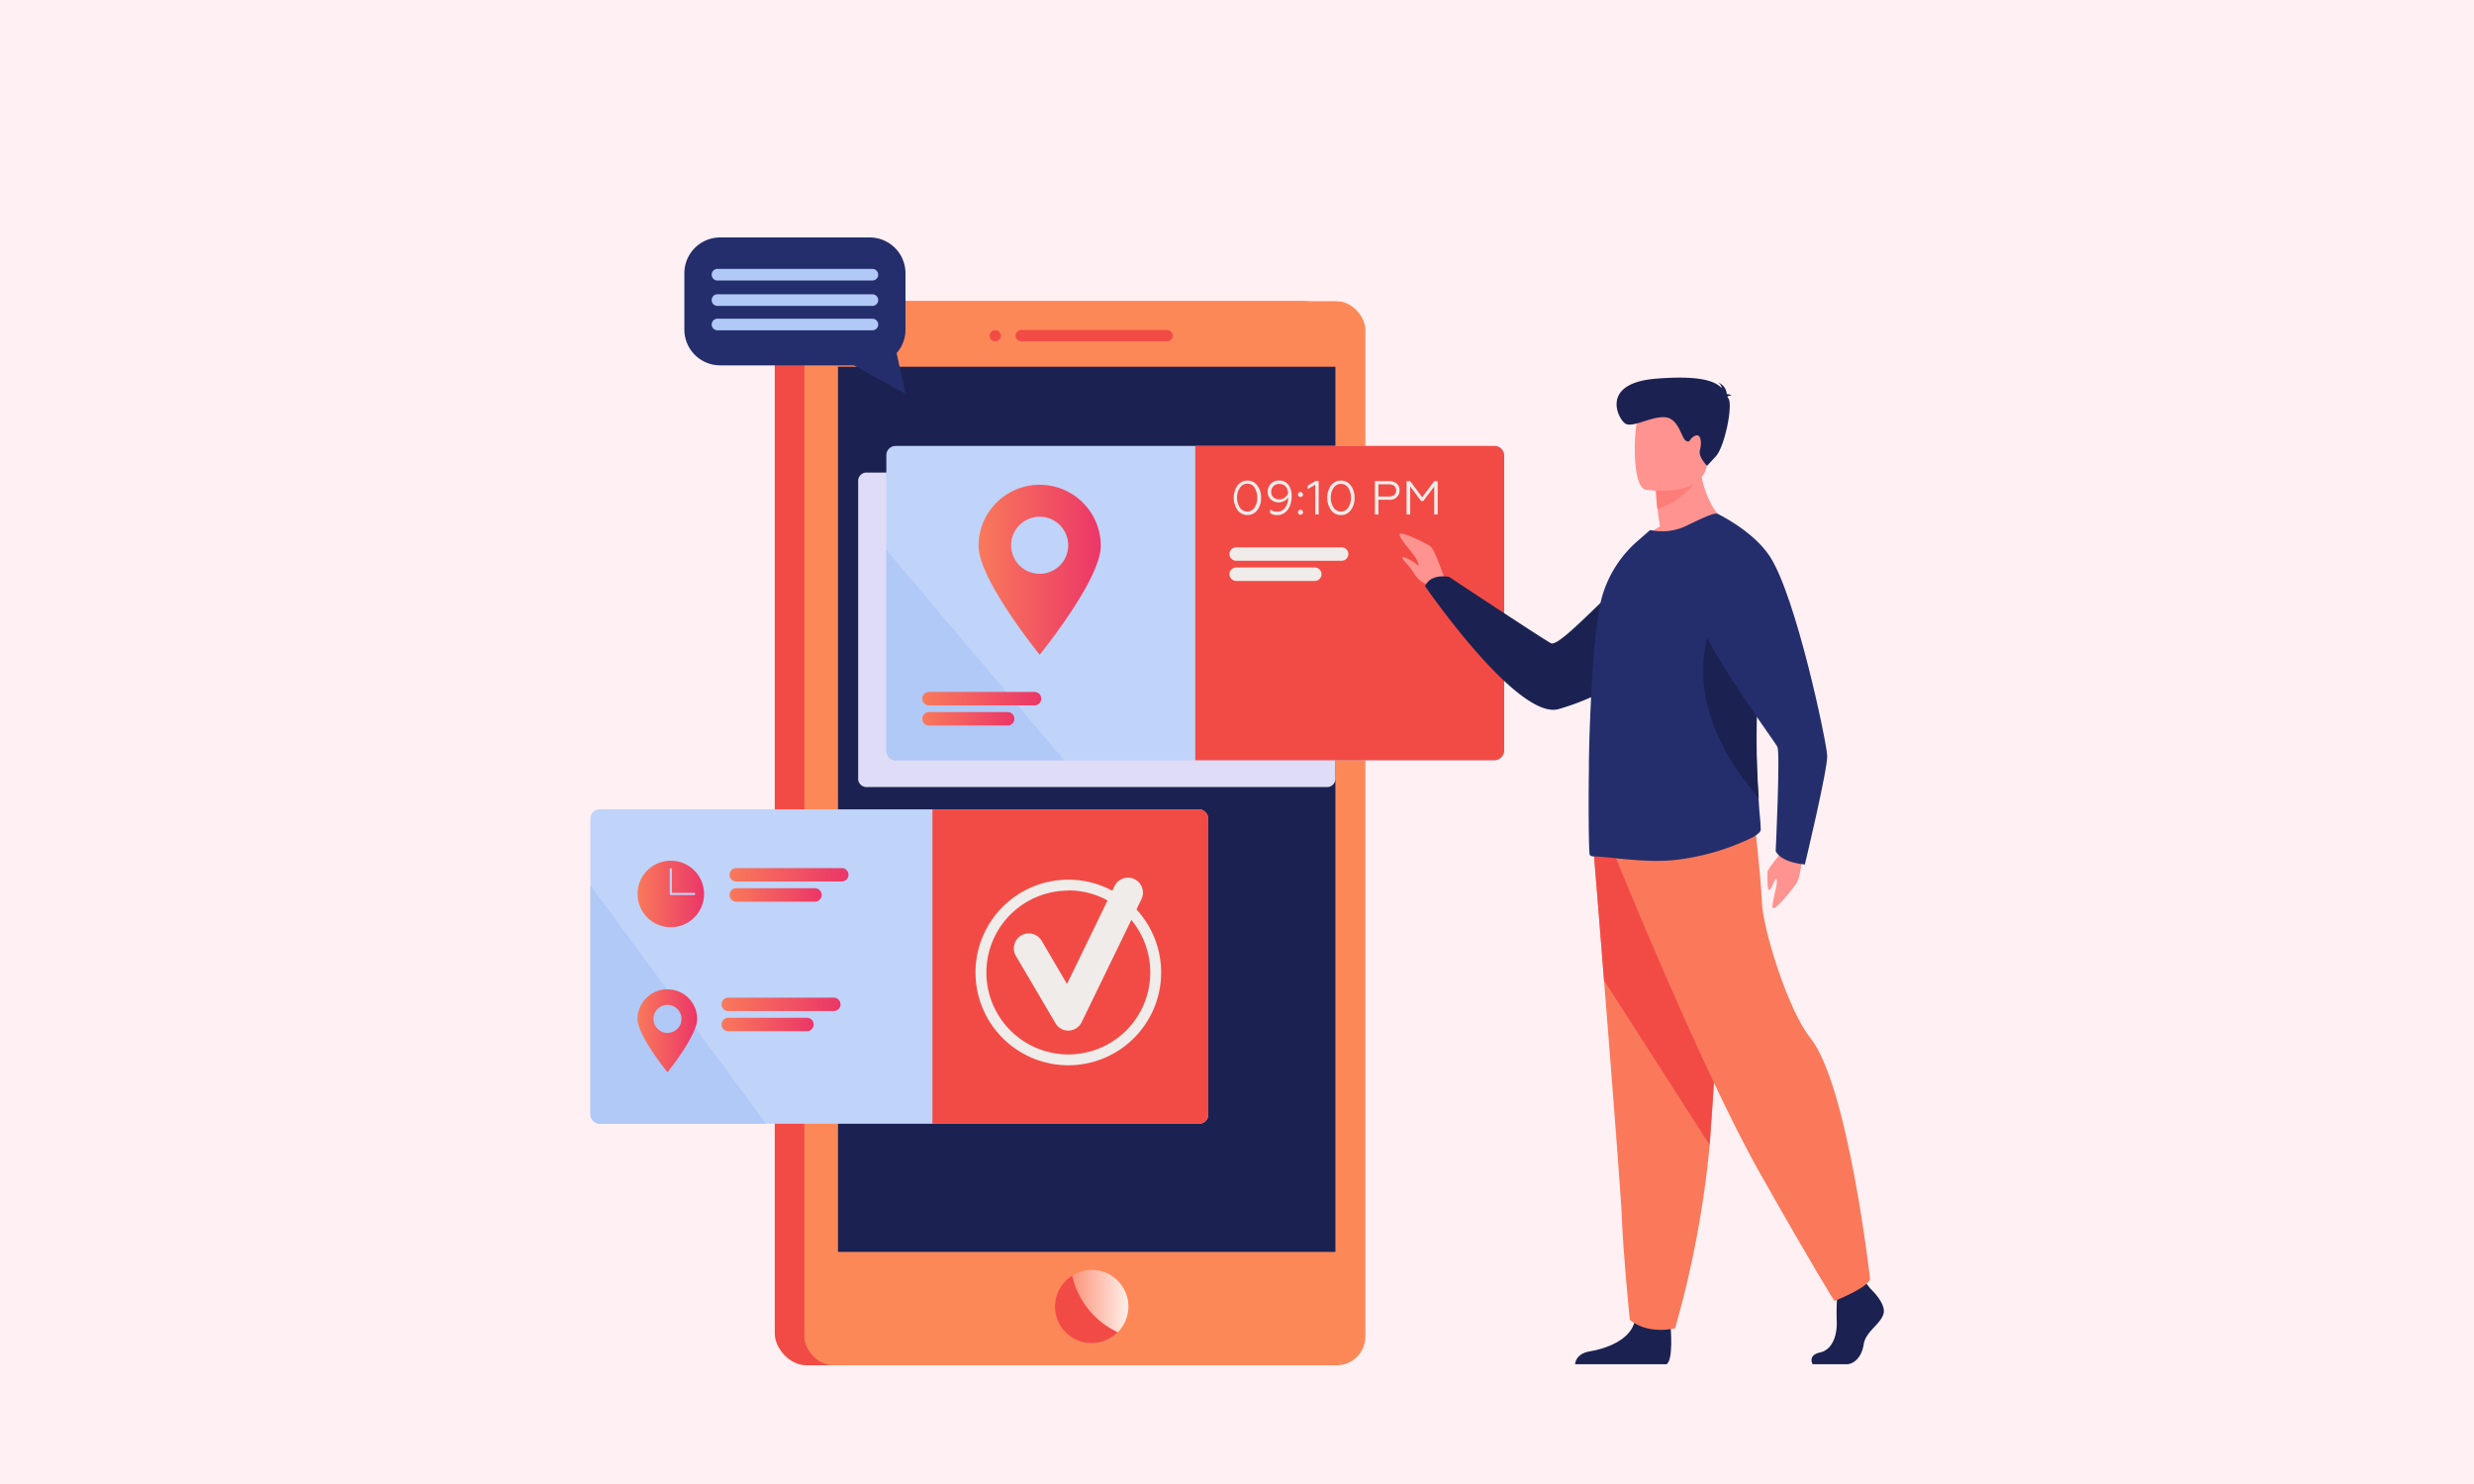 <svg xmlns="http://www.w3.org/2000/svg" xmlns:xlink="http://www.w3.org/1999/xlink" viewBox="0 0 500 300"><defs><style>.cls-1{fill:#fff0f3;}.cls-2{fill:#f24b46;}.cls-3{fill:#fd8857;}.cls-4{fill:url(#Áåçûìÿííûé_ãðàäèåíò_3);}.cls-5{fill:#1b2251;}.cls-6{fill:#dfdcf7;}.cls-7{fill:#c0d3f8;}.cls-8{fill:#efecea;}.cls-9{fill:#b1c9f6;}.cls-10{fill:url(#Áåçûìÿííûé_ãðàäèåíò_8);}.cls-11{fill:url(#Áåçûìÿííûé_ãðàäèåíò_8-2);}.cls-12{fill:url(#Áåçûìÿííûé_ãðàäèåíò_8-3);}.cls-13{fill:url(#Áåçûìÿííûé_ãðàäèåíò_8-4);}.cls-14{fill:url(#Áåçûìÿííûé_ãðàäèåíò_8-5);}.cls-15{fill:url(#Áåçûìÿííûé_ãðàäèåíò_8-6);}.cls-16{fill:url(#Áåçûìÿííûé_ãðàäèåíò_8-7);}.cls-17{fill:url(#Áåçûìÿííûé_ãðàäèåíò_8-8);}.cls-18{fill:url(#Áåçûìÿííûé_ãðàäèåíò_8-9);}.cls-19{fill:#ff938f;}.cls-20{fill:#f9795a;}.cls-21{fill:#242e6c;}.cls-22{fill:#ff7d78;}</style><linearGradient id="Áåçûìÿííûé_ãðàäèåíò_3" x1="213.26" y1="264.11" x2="228.05" y2="264.11" gradientUnits="userSpaceOnUse"><stop offset="0" stop-color="#f9795a"/><stop offset="1" stop-color="#ffefe9"/></linearGradient><linearGradient id="Áåçûìÿííûé_ãðàäèåíò_8" x1="197.77" y1="115.18" x2="222.47" y2="115.18" gradientUnits="userSpaceOnUse"><stop offset="0" stop-color="#f9795a"/><stop offset="1" stop-color="#eb3668"/></linearGradient><linearGradient id="Áåçûìÿííûé_ãðàäèåíò_8-2" x1="186.4" y1="141.24" x2="210.44" y2="141.24" xlink:href="#Áåçûìÿííûé_ãðàäèåíò_8"/><linearGradient id="Áåçûìÿííûé_ãðàäèåíò_8-3" x1="186.4" y1="145.31" x2="205.01" y2="145.31" xlink:href="#Áåçûìÿííûé_ãðàäèåíò_8"/><linearGradient id="Áåçûìÿííûé_ãðàäèåíò_8-4" x1="128.85" y1="180.71" x2="142.29" y2="180.71" xlink:href="#Áåçûìÿííûé_ãðàäèåíò_8"/><linearGradient id="Áåçûìÿííûé_ãðàäèåíò_8-5" x1="147.45" y1="176.85" x2="171.49" y2="176.85" xlink:href="#Áåçûìÿííûé_ãðàäèåíò_8"/><linearGradient id="Áåçûìÿííûé_ãðàäèåíò_8-6" x1="147.45" y1="180.92" x2="166.06" y2="180.92" xlink:href="#Áåçûìÿííûé_ãðàäèåíò_8"/><linearGradient id="Áåçûìÿííûé_ãðàäèåíò_8-7" x1="128.85" y1="208.39" x2="140.95" y2="208.39" xlink:href="#Áåçûìÿííûé_ãðàäèåíò_8"/><linearGradient id="Áåçûìÿííûé_ãðàäèåíò_8-8" x1="145.83" y1="203.04" x2="169.87" y2="203.04" xlink:href="#Áåçûìÿííûé_ãðàäèåíò_8"/><linearGradient id="Áåçûìÿííûé_ãðàäèåíò_8-9" x1="145.83" y1="207.11" x2="164.44" y2="207.11" xlink:href="#Áåçûìÿííûé_ãðàäèåíò_8"/></defs><title>Case study_icons</title><g id="Layer_13" data-name="Layer 13"><rect class="cls-1" width="500" height="300"/><rect class="cls-2" x="156.58" y="60.89" width="113.37" height="215.11" rx="6.42" ry="6.42"/><rect class="cls-3" x="162.57" y="60.89" width="113.37" height="215.11" rx="5.8" ry="5.8"/><path class="cls-2" d="M235.87,69H206.4a1.15,1.15,0,0,1-1.15-1.14h0a1.16,1.16,0,0,1,1.15-1.15h29.47A1.15,1.15,0,0,1,237,67.89h0A1.14,1.14,0,0,1,235.87,69Z"/><path class="cls-2" d="M201.16,69h0A1.14,1.14,0,0,1,200,67.89h0a1.15,1.15,0,0,1,1.14-1.15h0a1.16,1.16,0,0,1,1.15,1.15h0A1.15,1.15,0,0,1,201.16,69Z"/><path class="cls-4" d="M228.05,264.11a7.4,7.4,0,1,1-7.39-7.39A7.41,7.41,0,0,1,228.05,264.11Z"/><rect class="cls-5" x="169.36" y="74.14" width="100.53" height="178.94"/><path class="cls-2" d="M225.91,269.32a7.4,7.4,0,1,1-9.22-11.45A16.6,16.6,0,0,0,225.91,269.32Z"/><path class="cls-6" d="M268.44,95.54H174.89a1.7,1.7,0,0,0-1.45,1.87v59.81a1.71,1.71,0,0,0,1.45,1.88h93.55a1.71,1.71,0,0,0,1.45-1.88V97.41A1.7,1.7,0,0,0,268.44,95.54Z"/><path class="cls-7" d="M304,92v59.82a1.88,1.88,0,0,1-1.87,1.87H181a1.88,1.88,0,0,1-1.87-1.87V92A1.87,1.87,0,0,1,181,90.15H302.14A1.87,1.87,0,0,1,304,92Z"/><path class="cls-2" d="M304,92v59.82a2.05,2.05,0,0,1-2.18,1.87H241.57V90.15h60.26A2,2,0,0,1,304,92Z"/><path class="cls-8" d="M271.15,113.36H249.83a1.37,1.37,0,0,1-1.36-1.35h0a1.37,1.37,0,0,1,1.36-1.36h21.32a1.36,1.36,0,0,1,1.36,1.36h0A1.36,1.36,0,0,1,271.15,113.36Z"/><path class="cls-8" d="M265.72,117.44H249.83a1.37,1.37,0,0,1-1.36-1.36h0a1.37,1.37,0,0,1,1.36-1.36h15.89a1.36,1.36,0,0,1,1.36,1.36h0A1.36,1.36,0,0,1,265.72,117.44Z"/><path class="cls-8" d="M250.11,98.15a2.49,2.49,0,0,1,4,0,4,4,0,0,1,.76,2.49,3.94,3.94,0,0,1-.76,2.48,2.5,2.5,0,0,1-4,0,4.43,4.43,0,0,1,0-5Zm3.48.46a1.76,1.76,0,0,0-3,0,3.44,3.44,0,0,0-.58,2,3.49,3.49,0,0,0,.57,2,1.77,1.77,0,0,0,1.48.8,1.75,1.75,0,0,0,1.48-.8,3.81,3.81,0,0,0,0-4Z"/><path class="cls-8" d="M260.37,98a3.58,3.58,0,0,1,.68,2.32c0,2.1-1.1,3.83-2.93,3.81a2.38,2.38,0,0,1-1.42-.41V103a2.35,2.35,0,0,0,1.37.44c1.59,0,2.26-1.46,2.29-2.88a2.39,2.39,0,0,1-3.53.4,2.08,2.08,0,0,1-.62-1.55,2.22,2.22,0,0,1,2.29-2.28A2.29,2.29,0,0,1,260.37,98Zm-3,.29a1.52,1.52,0,0,0-.46,1.15,1.38,1.38,0,0,0,.47,1.11,1.7,1.7,0,0,0,1.18.41,1.77,1.77,0,0,0,1.09-.37,1.91,1.91,0,0,0,.69-.93c-.12-1.16-.75-1.83-1.8-1.83A1.6,1.6,0,0,0,257.37,98.27Z"/><path class="cls-8" d="M262.47,99.62a.51.51,0,0,1,.72,0,.51.51,0,0,1,0,.71.53.53,0,0,1-.72,0A.51.51,0,0,1,262.47,99.62Zm0,3.58a.53.53,0,0,1,.72,0,.51.51,0,0,1,0,.71.53.53,0,0,1-.72,0A.51.51,0,0,1,262.47,103.2Z"/><path class="cls-8" d="M265.81,104V98l-1.52.86v-.68l1.59-.95h.63V104Z"/><path class="cls-8" d="M269,98.15a2.49,2.49,0,0,1,4,0,4,4,0,0,1,.76,2.49,3.94,3.94,0,0,1-.76,2.48,2.38,2.38,0,0,1-2,1,2.41,2.41,0,0,1-2-1,4.43,4.43,0,0,1,0-5Zm3.48.46a1.76,1.76,0,0,0-2.95,0,3.44,3.44,0,0,0-.57,2,3.49,3.49,0,0,0,.56,2,1.78,1.78,0,0,0,1.49.8,1.74,1.74,0,0,0,1.47-.8,3.81,3.81,0,0,0,0-4Z"/><path class="cls-8" d="M277.87,104V97.26h2.83c1.35,0,2.16.75,2.16,1.86a1.9,1.9,0,0,1-2.16,1.9h-2.12v3Zm.71-3.62h2.07c1,0,1.51-.46,1.51-1.24s-.55-1.24-1.51-1.24h-2.07Z"/><path class="cls-8" d="M284.27,104V97.26H285l2.43,3.26,2.44-3.26h.69V104h-.7V98.34l-2.21,2.94h-.43L285,98.34V104Z"/><path class="cls-9" d="M215.08,153.71H181a1.88,1.88,0,0,1-1.87-1.87V111.19C188.42,122.16,206.61,143.68,215.08,153.71Z"/><path class="cls-10" d="M210.12,98a12.35,12.35,0,0,0-12.35,12.35c0,6.82,12.35,22,12.35,22s12.35-15.16,12.35-22A12.35,12.35,0,0,0,210.12,98Zm0,18a5.77,5.77,0,1,1,5.77-5.77A5.77,5.77,0,0,1,210.12,116Z"/><path class="cls-11" d="M209.08,142.6H187.76a1.37,1.37,0,0,1-1.36-1.36h0a1.37,1.37,0,0,1,1.36-1.36h21.32a1.36,1.36,0,0,1,1.36,1.36h0A1.36,1.36,0,0,1,209.08,142.6Z"/><path class="cls-12" d="M203.65,146.67H187.76a1.37,1.37,0,0,1-1.36-1.36h0a1.37,1.37,0,0,1,1.36-1.36h15.89a1.37,1.37,0,0,1,1.36,1.36h0A1.36,1.36,0,0,1,203.65,146.67Z"/><rect class="cls-7" x="119.32" y="163.61" width="124.88" height="63.56" rx="1.87" ry="1.87"/><path class="cls-2" d="M244.2,165.48V225.3a1.88,1.88,0,0,1-1.88,1.87H188.45V163.61h53.87A1.88,1.88,0,0,1,244.2,165.48Z"/><path class="cls-8" d="M215.91,208.35a3,3,0,0,1-2.6-1.5l-8-13.61a3,3,0,0,1,5.22-3.05l5.11,8.73,9.61-19.79a3,3,0,0,1,5.44,2.64l-12.09,24.88a3,3,0,0,1-2.6,1.69Z"/><path class="cls-8" d="M215.91,215.35a18.76,18.76,0,1,1,18.76-18.75A18.77,18.77,0,0,1,215.91,215.35Zm0-35.31a16.56,16.56,0,1,0,16.56,16.56A16.57,16.57,0,0,0,215.91,180Z"/><path class="cls-9" d="M154.8,227.17H121.19a1.87,1.87,0,0,1-1.87-1.87V179Z"/><path class="cls-13" d="M135.57,174a6.72,6.72,0,1,0,6.72,6.71A6.72,6.72,0,0,0,135.57,174Zm4.65,6.93h-4.65a.21.21,0,0,1-.21-.22v-5a.21.21,0,0,1,.42,0v4.79h4.44a.22.22,0,1,1,0,.43Z"/><path class="cls-14" d="M170.13,178.2H148.81a1.36,1.36,0,0,1-1.36-1.35h0a1.36,1.36,0,0,1,1.36-1.36h21.32a1.36,1.36,0,0,1,1.36,1.36h0A1.36,1.36,0,0,1,170.13,178.2Z"/><path class="cls-15" d="M164.7,182.28H148.81a1.36,1.36,0,0,1-1.36-1.36h0a1.36,1.36,0,0,1,1.36-1.36H164.7a1.36,1.36,0,0,1,1.36,1.36h0A1.36,1.36,0,0,1,164.7,182.28Z"/><path class="cls-16" d="M134.9,200a6,6,0,0,0-6.05,6c0,3.34,6.05,10.77,6.05,10.77s6-7.43,6-10.77A6,6,0,0,0,134.9,200Zm0,8.81a2.83,2.83,0,1,1,2.83-2.83A2.83,2.83,0,0,1,134.9,208.8Z"/><path class="cls-17" d="M168.51,204.39H147.19a1.36,1.36,0,0,1-1.36-1.35h0a1.36,1.36,0,0,1,1.36-1.36h21.32a1.36,1.36,0,0,1,1.36,1.36h0A1.36,1.36,0,0,1,168.51,204.39Z"/><path class="cls-18" d="M163.08,208.47H147.19a1.36,1.36,0,0,1-1.36-1.36h0a1.36,1.36,0,0,1,1.36-1.36h15.89a1.36,1.36,0,0,1,1.36,1.36h0A1.36,1.36,0,0,1,163.08,208.47Z"/><path class="cls-19" d="M292.08,117.44s-2-6.41-3.11-7.1-5.83-3-6.11-2.38,2.54,3.67,3.16,4.69.94,2,.51,1.58-2.82-1.91-3.07-1.58,1.19,1.58,1.87,2.58,1.45,2.69,3.89,3.07S292.08,117.44,292.08,117.44Z"/><path class="cls-19" d="M364.49,171.39s-.6,5.79-1.25,6.89-3.44,4.59-4.62,5.28.72-4.61.48-5.65-1,1.89-1.5,2-.39-2.55-.4-3.5,2.54-3.31,3.44-5.34S364.49,171.39,364.49,171.39Z"/><path class="cls-5" d="M346.33,112s-4.81,23.63-31.3,31.34c-8.26,2.41-27-24.81-27-24.81s.66-2.51,4.8-1.93c0,0,18.29,12.11,20.59,13.42,2.05,1.17,15.48-15,21.61-17.61A15.6,15.6,0,0,1,346.33,112Z"/><path class="cls-5" d="M378,260.5s3.29,3,2.65,5.13-3.61,3.55-4,6.16-2,4-3.44,4h-6.88s-1.06-1.83,1.5-2.38,3.53-3.62,3.37-6.46a50,50,0,0,1,.24-6.62l5.45-1.27Z"/><path class="cls-5" d="M337.64,268.26s.59,6.82-.85,7.53l-18.46,0s0-2.13,3-2.61,8.17-2.21,9.05-6.07S337.64,268.26,337.64,268.26Z"/><path class="cls-20" d="M322.06,171.86s1,12,2.12,26.34c1.55,19.54,3.42,43.53,3.61,48.07.32,7.9,1.6,20.52,1.6,20.52s3,3,9.14,1.74a203.81,203.81,0,0,0,7-37.1c0-.31,0-.62.07-.94,1.44-19.41,3.68-60.29,3.68-60.29Z"/><path class="cls-2" d="M322.06,171.86s1,12,2.12,26.34l21.33,33.23c0-.31,0-.62.07-.94,1.44-19.41,3.68-60.29,3.68-60.29Z"/><path class="cls-20" d="M326.5,173.28S344.06,216.6,355.6,237s15.14,26,15.14,26,6.61-2.6,7.21-4.38c0,0-4.41-39.3-12.14-48.88-4.36-5.42-9.49-21.66-9.73-27.34s-1.57-16.93-1.57-16.93Z"/><path class="cls-19" d="M349.6,106.52s-11.88,5.73-18.72,3.6a16.1,16.1,0,0,1,4.63-3.7c-.24-1.38-.42-2.57-.53-3.58a33.15,33.15,0,0,1-.29-3.66l4.58-3.6,4.35-3.45C343.28,101.83,349.6,106.52,349.6,106.52Z"/><path class="cls-21" d="M355.85,167.69c0,.73-1.52,1.55-2.21,1.86a48.25,48.25,0,0,1-15.19,4.31c-6.35.65-13.85-.78-16.43-.73a1.08,1.08,0,0,1-.71-.28c-.19-.13-.32-7.78-.19-17.4,0-.39,0-.78,0-1.16v-.13c.05-3.76.18-7.7.37-11.65.37-8.66,1.05-17,2.21-21.62a23.51,23.51,0,0,1,7.43-11.67l2.37-2.07a11.34,11.34,0,0,0,7.37-.88c2.74-1.32,5.69-2.75,6.16-2.39,3.58,2.62,6,8.51,7.29,16a.36.36,0,0,1,0,.11,82.54,82.54,0,0,1,1.06,14.14c0,1.87-.05,3.79-.15,5.68a168,168,0,0,0,.17,21.5c.06,1,.13,2,.19,2.85C355.75,165.69,355.83,166.86,355.85,167.69Z"/><path class="cls-5" d="M355.45,161.34c-19.69-22.73-7.48-39.25-7.48-39.25l6.4-2.07a82.54,82.54,0,0,1,1.06,14.14c0,1.87-.05,3.79-.15,5.68A168,168,0,0,0,355.45,161.34Z"/><path class="cls-22" d="M343.7,95.84s-3,5.47-8.72,7a33.15,33.15,0,0,1-.29-3.66l4.58-3.6Z"/><path class="cls-19" d="M332.6,99s11.33,1.86,12.4-5.11S348.24,82.5,341.05,81s-9,1-9.93,3.21S329.68,98.36,332.6,99Z"/><path class="cls-5" d="M349.11,80.19c.11-.12.34-.22.87-.25a2.12,2.12,0,0,0-1-.27,2.67,2.67,0,0,0-1.77-2.35,1.58,1.58,0,0,1,.77,1.14c-1.46-1.5-4.6-2.6-13.28-1.91-11.44.9-7.67,8.23-6.19,9.1s5.21-1.52,8-1.3,3.28,4.21,4.22,4.75.57-.42,1.83-1,1.39,1.53,1,2.89S345,94.17,345,94.17l1.76-1.9c1.76-1.89,3.42-9.92,2.62-11.63C349.26,80.49,349.19,80.34,349.11,80.19Z"/><path class="cls-21" d="M347.05,103.83s7.17,3.39,10.61,8.61c5.33,8.09,11.51,37.59,11.62,40.32s-4.51,22-4.51,22-4.69-.31-5.9-2.68c0,0,.94-19.81.35-21.09s-19.56-26.58-17.42-32S347.05,103.83,347.05,103.83Z"/><path class="cls-21" d="M145.53,48h30.2A7.24,7.24,0,0,1,183,55.22V66.64a7.2,7.2,0,0,1-1.79,4.75L183,79.6,172.6,73.86H145.53a7.24,7.24,0,0,1-7.22-7.22V55.22A7.24,7.24,0,0,1,145.53,48Z"/><path class="cls-9" d="M145,56.71h31.32a1.18,1.18,0,0,0,1.17-1.17h0a1.18,1.18,0,0,0-1.17-1.18H145a1.17,1.17,0,0,0-1.17,1.18h0A1.17,1.17,0,0,0,145,56.71Z"/><path class="cls-9" d="M145,61.84h31.32a1.18,1.18,0,0,0,1.17-1.18h0a1.18,1.18,0,0,0-1.17-1.17H145a1.17,1.17,0,0,0-1.17,1.17h0A1.17,1.17,0,0,0,145,61.84Z"/><path class="cls-9" d="M145,66.77h31.32a1.17,1.17,0,0,0,1.17-1.17h0a1.18,1.18,0,0,0-1.17-1.17H145a1.17,1.17,0,0,0-1.17,1.17h0A1.17,1.17,0,0,0,145,66.77Z"/></g></svg>